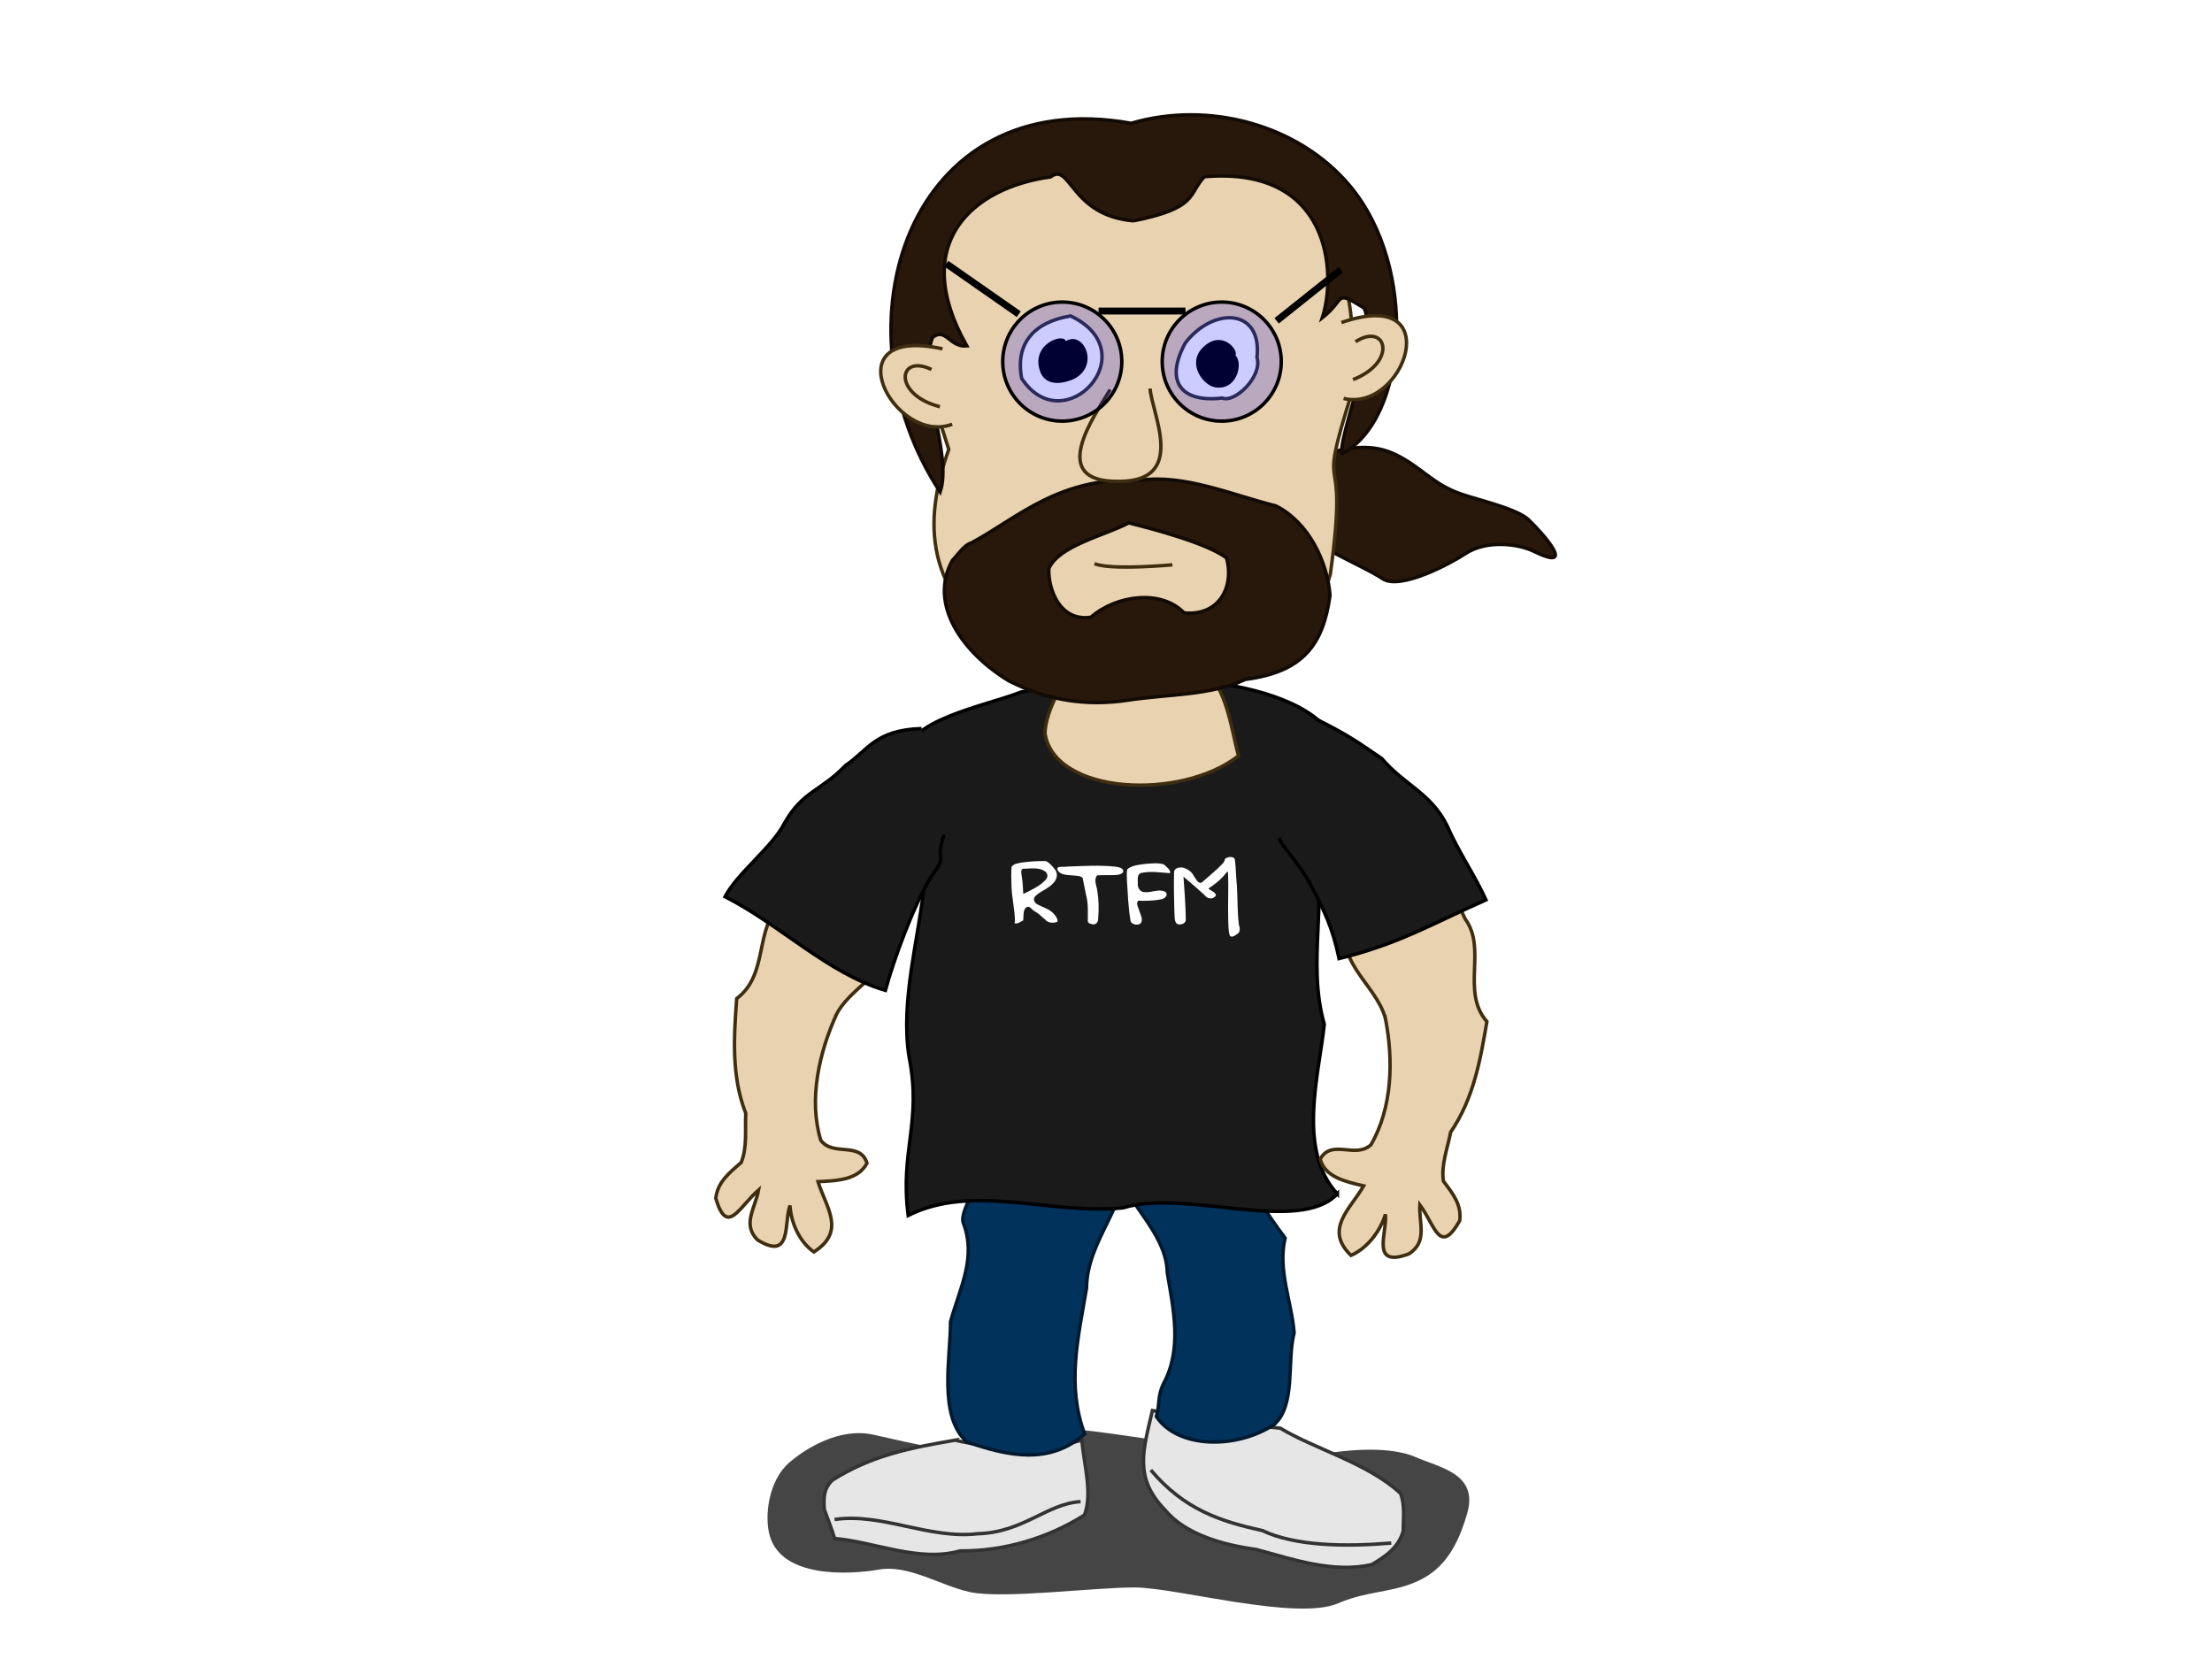 <?xml version="1.0"?><svg width="640" height="480" xmlns="http://www.w3.org/2000/svg">
 <title>Glasses</title>
 <defs>
  <filter id="filter3443" x="-0.125" width="1.25" y="-0.327" height="1.653">
   <feGaussianBlur stdDeviation="1.963" id="feGaussianBlur3445"/>
  </filter>
 </defs>
 <g>
  <g id="g3779"/>
  <title>Layer 1</title>
  <circle fill="#000000" stroke="#000000" stroke-width="1px" cx="1588" cy="562" r="5" id="svg_2"/>
  <g id="svg_12">
   <path id="path2866" d="m361.721,129.784c-6.38,1.559 10.973,18.677 13.315,22.258c3.63,5.551 18.84,11.289 24.967,15.383c5.204,3.478 20.144,-4.683 23.876,-7.175c6.28,-4.195 15.598,-2.842 19.764,-0.8c13,6.372 2.769,-5.084 -1.373,-9.063c-3.253,-3.126 -14.35,-5.688 -19.309,-7.367c-8.43,-2.853 -11.535,-7.751 -19.082,-11.45c-7.202,-3.53 -13.97,-1.958 -21.593,-0.096c-4.762,1.163 -14.415,-2.097 -20.565,-1.689z" stroke-width="1px" stroke="#120a04" fill-rule="evenodd" fill="#28170b"/>
   <path id="path2812" d="m289.874,419.956c-7.852,2.214 -25.644,-2.336 -37.311,-4.879c-9.885,-2.154 -19.829,4.276 -24.252,8.132c-5.928,5.168 -7.237,15.422 -5.597,21.143c3.49,12.169 22.577,11.351 31.714,9.758c8.422,-1.468 17.803,4.693 26.118,6.505c9.548,2.081 35.708,-1.318 47.676,-1.318c12.163,0 46.912,9.831 58.979,4.571c9.359,-4.079 17.998,-2.823 26.118,-8.132c6.344,-4.148 9.339,-11.423 11.193,-17.89c3.288,-11.465 -7.872,-13.189 -14.924,-16.264c-9.064,-3.951 -24.775,-1.512 -31.714,0c-7.438,1.621 -59.001,-8.132 -69.344,-8.132c-8.386,0 -4.444,6.505 -18.655,6.505z" filter="url(#filter3443)" stroke-width="1px" fill-rule="evenodd" fill-opacity="0.728" fill="#000000"/>
   <path id="path2818" d="m370.435,413.222c9.879,5.992 25.407,10.132 34.785,18.863c1.338,3.447 0.757,7.214 0.78,10.82c-1.234,4.637 -4.807,7.283 -9.162,9.8c-11.179,2.509 -22.722,-1.526 -33.377,-4.399c-9.52,-1.273 -20.534,-4.339 -26.335,-11.376c-9.157,-9.444 -6.357,-17.232 -3.707,-28.806c12.285,2.09 24.587,3.823 37.016,5.098z" stroke-width="1px" stroke="#333333" fill-rule="evenodd" fill="#e6e6e6"/>
   <path id="path2820" d="m351.575,328.27c9.132,9.963 8.23,13.885 20.238,29.933c-2.176,9.308 1.87,18.219 2.622,27.426c-2.161,8.077 0.573,20.837 -5.768,26.512c-11.032,7.269 -27.956,6.929 -34.081,-2.285c1.05,-3.661 0.251,-5.843 2.097,-9.599c5.395,-10.016 2.84,-21.444 1.049,-31.997c-0.242,-13.863 -17.307,-24.033 -16.71,-37.907c9.091,-2.929 24.815,-7.919 30.553,-2.083z" stroke-width="1px" stroke="#00192e" fill-rule="evenodd" fill="#00325c"/>
   <path id="path2824" d="m402.535,446.455c-13.361,1.1 -27.673,0.91 -37.307,-3.612c-11.956,-2.647 -22.493,-5.954 -32.263,-17.517" stroke-width="1px" stroke="#333333" fill-rule="evenodd" fill="none"/>
   <g id="g2845">
    <g id="g2839">
     <g id="g2834">
      <path d="m276.314,416.693c-13.321,2.282 -24.282,4.465 -35.592,11.636c-2.517,2.629 -2.403,5.166 -2.225,8.404c0.995,2.794 2.142,5.53 2.966,8.404c11.544,0.94 24.296,6.968 36.352,3.584c12.662,0.141 25.46,-3.724 35.944,-10.371c2.422,-6.251 -0.178,-14.727 -0.742,-21.656c-11.678,3.199 -24.952,2.681 -36.704,0z" id="path2814" stroke-width="1px" stroke="#333333" fill-rule="evenodd" fill="#e6e6e6"/>
      <path d="m241.463,439.642c13.638,-2.034 27.271,5.768 41.471,4.111c13.187,-0.38 20.029,-8.735 29.713,-9.282" id="path2816" stroke-width="1px" stroke="#333333" fill-rule="evenodd" fill="none"/>
      <path id="path2822" d="m290.888,328.127c-0.609,2.849 -13.371,20.589 -12.261,25.427c3.957,10.221 -0.686,18.476 -3.618,28.876c0.067,10.201 -3.659,27.241 4.719,34.739c11.936,4.121 23.935,6.748 34.081,-2.285c-5.224,-14.085 -1.928,-27.573 0.562,-42.242c0.121,-13.897 12.121,-23.937 11.52,-37.906c-9.091,-2.929 -29.264,-12.444 -35.002,-6.608z" stroke-width="1px" stroke="#00192e" fill-rule="evenodd" fill="#00325c"/>
     </g>
    </g>
   </g>
   <path id="path2794" d="m386.94,345.423c-11.766,-12.657 -5.287,-34.578 -3.786,-49.073c-5.152,-18.127 1.285,-35.99 -3.131,-54.111c-1.954,-11.357 10.052,-21.851 3.506,-31.754c-7.484,-8.824 -26.393,-12.93 -39.098,-13.497c-16.3,2.081 -32.754,0.164 -48.939,3.232c-11.943,4.53 -32.758,7.921 -34.087,19.158c-0.577,10.144 11.56,26.298 6.165,35.456c-1.624,16.278 -7.167,34.666 -4.539,50.99c3.752,18.991 -2.683,26.897 -0.27,45.837c18.799,-9.383 40.829,-0.11 62.174,-2.194c17.903,-5.58 50.898,7.79 62.005,-4.045z" stroke-width="1px" stroke="#000000" fill-rule="evenodd" fill="#1a1a1a"/>
   <path id="path2792" d="m302.343,212.186c2.753,17.768 39.38,19.512 55.995,6.499c-2.626,-9.832 -3.327,-21.144 -13.001,-27.973c-9.016,-2.797 -18.603,-2.373 -28.017,-1.92c-8.388,3.39 -14.912,16.869 -14.976,23.393z" stroke-width="1px" stroke="#3f2d10" fill-rule="evenodd" fill="#e9d2af"/>
   <path d="m266.574,74.607c-5.911,17.554 2.657,38.227 7.934,55.421c-7.648,21.407 -6.653,40.924 16.636,58.002c26.95,7.637 84.541,11.17 93.766,-21.904c5.732,-41.605 -4.669,-17.643 6.178,-52.398c3.586,-45.028 -14.74,-75.55 -63.295,-72.278c-33.564,-0.959 -47.97,14.132 -61.221,33.158z" id="path2649" stroke-width="1px" stroke="#3f2d10" fill-rule="evenodd" fill="#e9d2af"/>
   <path d="m329.826,138.962c-23.326,-1.139 -35.359,10.872 -48.695,18.075c-2.262,0.658 -3.837,3.323 -5.6,5.118c-7.047,12.851 3.183,26.849 16.366,34.844c11.043,5.589 22.295,7.427 34.409,5.59c11.454,-1.778 23.913,-1.281 34.022,-6.021c16.71,-2.14 22.519,-10.071 24.485,-24.299c-0.736,-9.683 -6.188,-21.153 -15.674,-25.903c-12.359,-3.049 -26.463,-9.266 -39.313,-7.404zm-3.246,12.319c7.614,1.922 22.403,5.821 28.283,10.124c2.361,8.49 -2.251,16.939 -12.298,15.916c-6.528,-6.862 -19.589,-5.178 -26.923,1.256c-8.748,1.361 -12.408,-7.714 -12.184,-14.065c2.839,-6.675 16.498,-9.67 23.121,-13.232z" id="path2654" stroke-width="1px" stroke="#120a04" fill-rule="evenodd" fill="#28170b"/>
   <path d="m327.952,63.896c18.798,-3.766 15.711,-7.665 20.496,-12.763c36.725,-3.153 38.296,28.062 34.137,40.81c6.948,-5.465 3.294,-8.226 11.876,-2.955c1.97,1.472 0.481,14.849 0.144,16.583c-0.354,1.824 -7.807,25.097 -6.241,25.653c18.782,-9.937 22.188,-53.588 2.163,-77.492c-14.777,-17.638 -40.825,-24.675 -63.242,-18.056c-64.48,-11.616 -86.971,58.407 -55.267,106.673c3.697,-10.918 -6.85,-32.849 -2.194,-44.735c3.875,-3.009 4.893,2.94 9.903,2.471c-16.856,-29.737 1.655,-45.808 24.234,-48.903c5.798,-4.474 5.668,11.123 23.993,12.714z" id="path2665" stroke-width="1px" stroke="#120a04" fill-rule="evenodd" fill="#28170b"/>
   <path id="path2696" d="m342.961,99.205c-5.937,10.881 -1.626,17.373 10.672,15.965c3.741,1.501 11.745,-6.4 10.044,-11.741c1.62,-14.255 -12.569,-14.77 -20.716,-4.224z" stroke-width="1px" stroke="#333333" fill-rule="evenodd" fill="#ffffff"/>
   <path id="path2698" d="m309.77,91.411c-10.872,1.776 -16.082,8.276 -14.157,18.082c12.161,18.527 36.451,-7.527 14.157,-18.082z" stroke-width="1px" stroke="#333333" fill-rule="evenodd" fill="#ffffff"/>
   <path id="path2700" d="m356.513,102.841c2.205,0.073 -2.556,-7.491 -8.162,-1.922c-4.345,4.317 0.183,10.17 3.366,10.659c6.393,0.981 7.541,-7.968 4.796,-8.737z" stroke-width="1px" stroke="#000000" fill-rule="evenodd" fill="#000000"/>
   <path id="path2702" d="m307.776,99.88c1.984,-3.441 -9.118,-0.818 -6.43,7.222c1.855,5.548 8.871,2.253 9.402,1.964c7.123,-3.867 1.616,-14.065 -2.972,-9.186z" stroke-width="1px" stroke="#000000" fill-rule="evenodd" fill="#000000"/>
   <path id="path2704" d="m321.205,112.717c-4.772,7.933 -18.404,26.947 2.642,26.553c19.641,-0.04 9.46,-19.446 8.9,-26.844" stroke-width="1px" stroke="#3f2d10" fill-rule="evenodd" fill="#e9d2af"/>
   <path id="path2706" d="m316.667,163.096c4.018,1.554 15.501,0.923 22.543,0.325" stroke-width="1px" stroke="#3f2d10" fill-rule="evenodd" fill="none"/>
   <path id="path2708" d="m388.111,93.326c31.096,-10.814 18.192,26.244 0.632,21.953" stroke-width="1px" stroke="#3f2d10" fill-rule="evenodd" fill="#e9d2af"/>
   <path id="path2710" d="m392.201,98.871c8.924,-5.788 12.338,5.864 -0.733,10.961" stroke-width="1px" stroke="#3f2d10" fill-rule="evenodd" fill="#e9d2af"/>
   <path d="m272.693,100.924c-32.495,-7.022 -13.924,28.159 2.803,21.823" id="path2743" stroke-width="1px" stroke="#3f2d10" fill-rule="evenodd" fill="#e9d2af"/>
   <path d="m269.507,106.903c-9.745,-4.675 -11.307,7.274 2.438,10.772" id="path2745" stroke-width="1px" stroke="#3f2d10" fill-rule="evenodd" fill="#e9d2af"/>
   <path id="path2808" d="m400.846,294.667c2.319,11.926 2.077,25.719 -4.195,36.568c-4.604,4.135 -11.269,-1.853 -14.681,4.114c1.364,5.163 7.087,6.484 12.584,7.771c-3.94,6.789 -11.5,12.504 -3.67,20.112c5.078,-2.271 8.575,-7.378 9.962,-11.884c0.575,5.253 -4.51,15.689 6.816,11.427c5.5,-3.594 2.82,-8.847 3.146,-14.17c4.398,5.925 5.724,14.832 11.535,4.571c0.584,-4.601 -1.962,-7.8 -4.719,-11.427c-0.717,-4.637 1.188,-9.498 2.097,-14.17c6.684,-9.852 8.577,-20.821 10.486,-31.997c-7.611,-8.726 0.132,-20.965 -6.292,-29.711c-1.791,-3.918 -3.504,-7.275 -6.292,-10.513c-11.806,-2.944 -21.412,0.053 -26.74,9.599c-6.269,12.615 7.214,19.433 9.962,29.711z" stroke-width="1px" stroke="#3f2d10" fill-rule="evenodd" fill="#e9d2af"/>
   <path id="path2796" d="m370.054,242.406c1.265,3.14 3.447,4.291 8.516,12.36c4.455,8.372 6.995,13.548 8.861,22.571c17.075,-4.18 26.058,-9.642 42.5,-16.978c-3.275,-7.195 -8.106,-14.174 -11.235,-21.442c-4.686,-9.485 -12.235,-11.639 -18.903,-19.448c-7.717,-5.294 -10.304,-7.079 -19.127,-11.468" stroke-width="1px" stroke="#000000" fill-rule="evenodd" fill="#1a1a1a"/>
   <path d="m242.077,293.354c-5.112,11.245 -8.164,24.781 -4.616,36.529c3.518,4.879 11.464,0.229 13.379,6.684c-2.565,4.803 -8.478,5.059 -14.161,5.321c2.235,7.355 8.268,14.315 -1.205,20.338c-4.425,-3.142 -6.629,-8.771 -6.911,-13.43c-1.815,5.034 0.671,16.164 -9.392,9.943c-4.523,-4.512 -0.649,-9.165 0.301,-14.43c-5.715,4.999 -9.135,13.471 -12.373,2.381c0.525,-4.606 3.778,-7.274 7.34,-10.323c1.807,-4.406 1.102,-9.506 1.327,-14.241c-4.189,-10.848 -3.426,-21.92 -2.629,-33.198c9.525,-7.157 4.869,-20.531 13.238,-27.922c2.686,-3.508 5.162,-6.481 8.661,-9.144c12.25,-0.74 20.932,3.932 23.868,14.235c3.125,13.475 -11.69,17.702 -16.828,27.257z" id="path2810" stroke-width="1px" stroke="#3f2d10" fill-rule="evenodd" fill="#e9d2af"/>
   <path d="m273.098,241.543c-2.872,8.96 1.72,4.555 -3.84,12.373c-4.966,8.151 -10.67,23.708 -13.092,32.63c-16.791,-4.976 -30.429,-19.012 -46.393,-27.11c3.715,-7.031 13.691,-14.279 17.265,-21.39c5.266,-9.251 10.453,-9.092 17.594,-16.577c6.556,-4.358 8.419,-10.221 21.995,-10.675" id="path2798" stroke-width="1px" stroke="#000000" fill-rule="evenodd" fill="#1a1a1a"/>
   <path d="m294.526,267.105c-0.529,0.018 -1.306,0.33 -0.859,-0.429c-0.02,-3.559 -0.977,-7.06 -1.021,-10.62c-0.051,-1.744 -0.121,-3.499 0.035,-5.238c0.584,-0.947 1.999,-1.057 3.087,-1.28c2.269,-0.309 4.586,-0.444 6.876,-0.391c1.13,0.548 1.883,1.542 2.612,2.446c0.958,1.265 0.533,2.961 -0.611,4.021c-1.313,1.478 -3.418,2.138 -4.874,3.471c-1.089,0.779 -0.621,2.165 0.546,2.654c1.473,0.814 3.255,1.256 4.403,2.472c0.64,0.684 1.325,1.513 1.266,2.431c-1.015,0.57 -2.861,0.427 -3.586,-0.59c-0.929,-0.703 -1.726,-1.646 -2.728,-2.215c-1.066,-0.292 -1.792,-2.37 -3.022,-1.031c-0.66,0.926 -0.472,2.105 -0.575,3.154c0.133,0.541 -0.681,0.601 -1.049,0.887c-0.167,0.086 -0.334,0.172 -0.5,0.258zm1.542,-8.452c2.307,-1.132 4.761,-2.241 6.45,-4.071c0.795,-0.757 0.708,-2.043 -0.349,-2.581c-1.608,-1.022 -3.723,-0.728 -5.587,-0.66c-1.721,-0.199 -0.927,1.701 -0.904,2.585c0.269,1.562 0.254,3.152 0.39,4.726zm18.667,7.835c-0.009,-2.461 0.179,-4.957 -0.467,-7.375c-0.35,-1.707 -0.691,-3.416 -1.028,-5.125c-0.883,-0.766 -2.373,-0.586 -3.538,-0.755c-1.425,-0.067 -3.369,-0.312 -3.787,-1.739c-0.145,-1.104 2.029,-0.5 2.87,-0.767c4.558,-0.156 9.148,-0.461 13.694,0.001c1.039,0.088 2.994,0.446 2.389,1.718c-0.805,0.851 -2.261,0.713 -3.404,0.761c-1.34,0.012 -2.683,-0.019 -4.021,0.041c-1.001,1.204 -0.273,2.749 -0.023,4.069c0.486,2.781 0.567,5.622 0.309,8.424c0.067,1.113 -0.779,2.166 -2.157,1.538c-0.421,-0.095 -0.861,-0.367 -0.836,-0.79l0,0zm14.606,-5.887c-0.833,0.729 0.104,2.051 0.292,2.957c0.377,1.113 1.118,2.378 0.475,3.512c-0.932,0.888 -3.05,0.401 -3.046,-0.925c-0.616,-3.666 -0.746,-7.379 -0.983,-11.075c-0.001,-1.189 -0.213,-2.418 0.099,-3.581c1.394,-1.161 3.459,-1.302 5.274,-1.54c1.755,-0.116 3.614,-0.391 5.305,0.157c0.645,0.654 2.149,1.65 1.732,2.535c-2.711,-0.187 -5.507,-0.666 -8.203,-0.084c-1.43,0.333 -1.043,1.971 -1.075,2.949c-0.145,1.208 0.539,2.71 2.182,2.631c1.84,0.114 3.722,-0.941 5.515,-0.23c1.54,0.824 0.066,2.328 -1.276,2.347c-2.058,0.402 -4.193,0.4 -6.291,0.346l0,0zm26.505,10.14c-0.507,-1.393 -0.378,-2.9 -0.478,-4.348c-0.157,-4.723 0.163,-9.452 -0.09,-14.173c-0.273,-0.224 -1.014,1.108 -1.463,1.458c-1.194,1.31 -2.73,2.437 -4.217,3.423c0.67,0.573 2.587,1.251 2.113,2.141c-0.943,1.186 -2.549,0.73 -3.268,-0.356c-1.996,-1.758 -3.964,-3.541 -6.023,-5.243c0.287,4.16 0.626,8.322 0.669,12.49c0.044,1.141 -1.918,1.822 -2.761,0.966c-0.677,-1.004 -0.407,-2.242 -0.55,-3.354c-0.1,-3.797 -0.185,-7.597 -0.081,-11.394c-0.003,-1.178 1.529,-1.53 2.616,-1.308c1.354,0.375 2.558,1.245 3.091,2.414c0.572,0.674 1.193,2.417 2.322,1.872c1.529,-1.353 3.108,-2.669 4.607,-4.046c0.728,-0.875 1.945,-1.544 2.059,-2.707c0.632,-0.799 2.884,-0.974 2.919,0.321c0.313,2.429 0.281,4.882 0.559,7.314c0.225,3.762 0.112,7.543 0.572,11.292c0.292,0.99 0.576,2.22 -0.652,2.848c-0.483,0.343 -1.399,1.027 -1.945,0.391l0,0z" id="text2618" stroke-width="1px" fill="#ffffff"/>
   <circle fill="#0000ff" stroke="#000000" stroke-width="1px" cx="353.486" cy="104.621" r="17.225" id="svg_1" fill-opacity="0.2"/>
   <circle fill="#0000ff" stroke="#000000" stroke-width="1px" cx="307.346" cy="104.621" r="17.225" fill-opacity="0.2" id="svg_5"/>
   <line fill="none" stroke="#000000" stroke-width="2" fill-opacity="0.2" x1="317.833" y1="89.993" x2="343" y2="89.993" id="svg_6"/>
   <line fill="none" stroke="#000000" stroke-width="2" fill-opacity="0.2" x1="387.942" y1="78.021" x2="369.366" y2="92.824" id="svg_8"/>
   <line fill="none" stroke="#000000" stroke-width="2" fill-opacity="0.2" x1="294.763" y1="90.908" x2="273.79" y2="76.281" id="svg_11"/>
  </g>
 </g>
</svg>